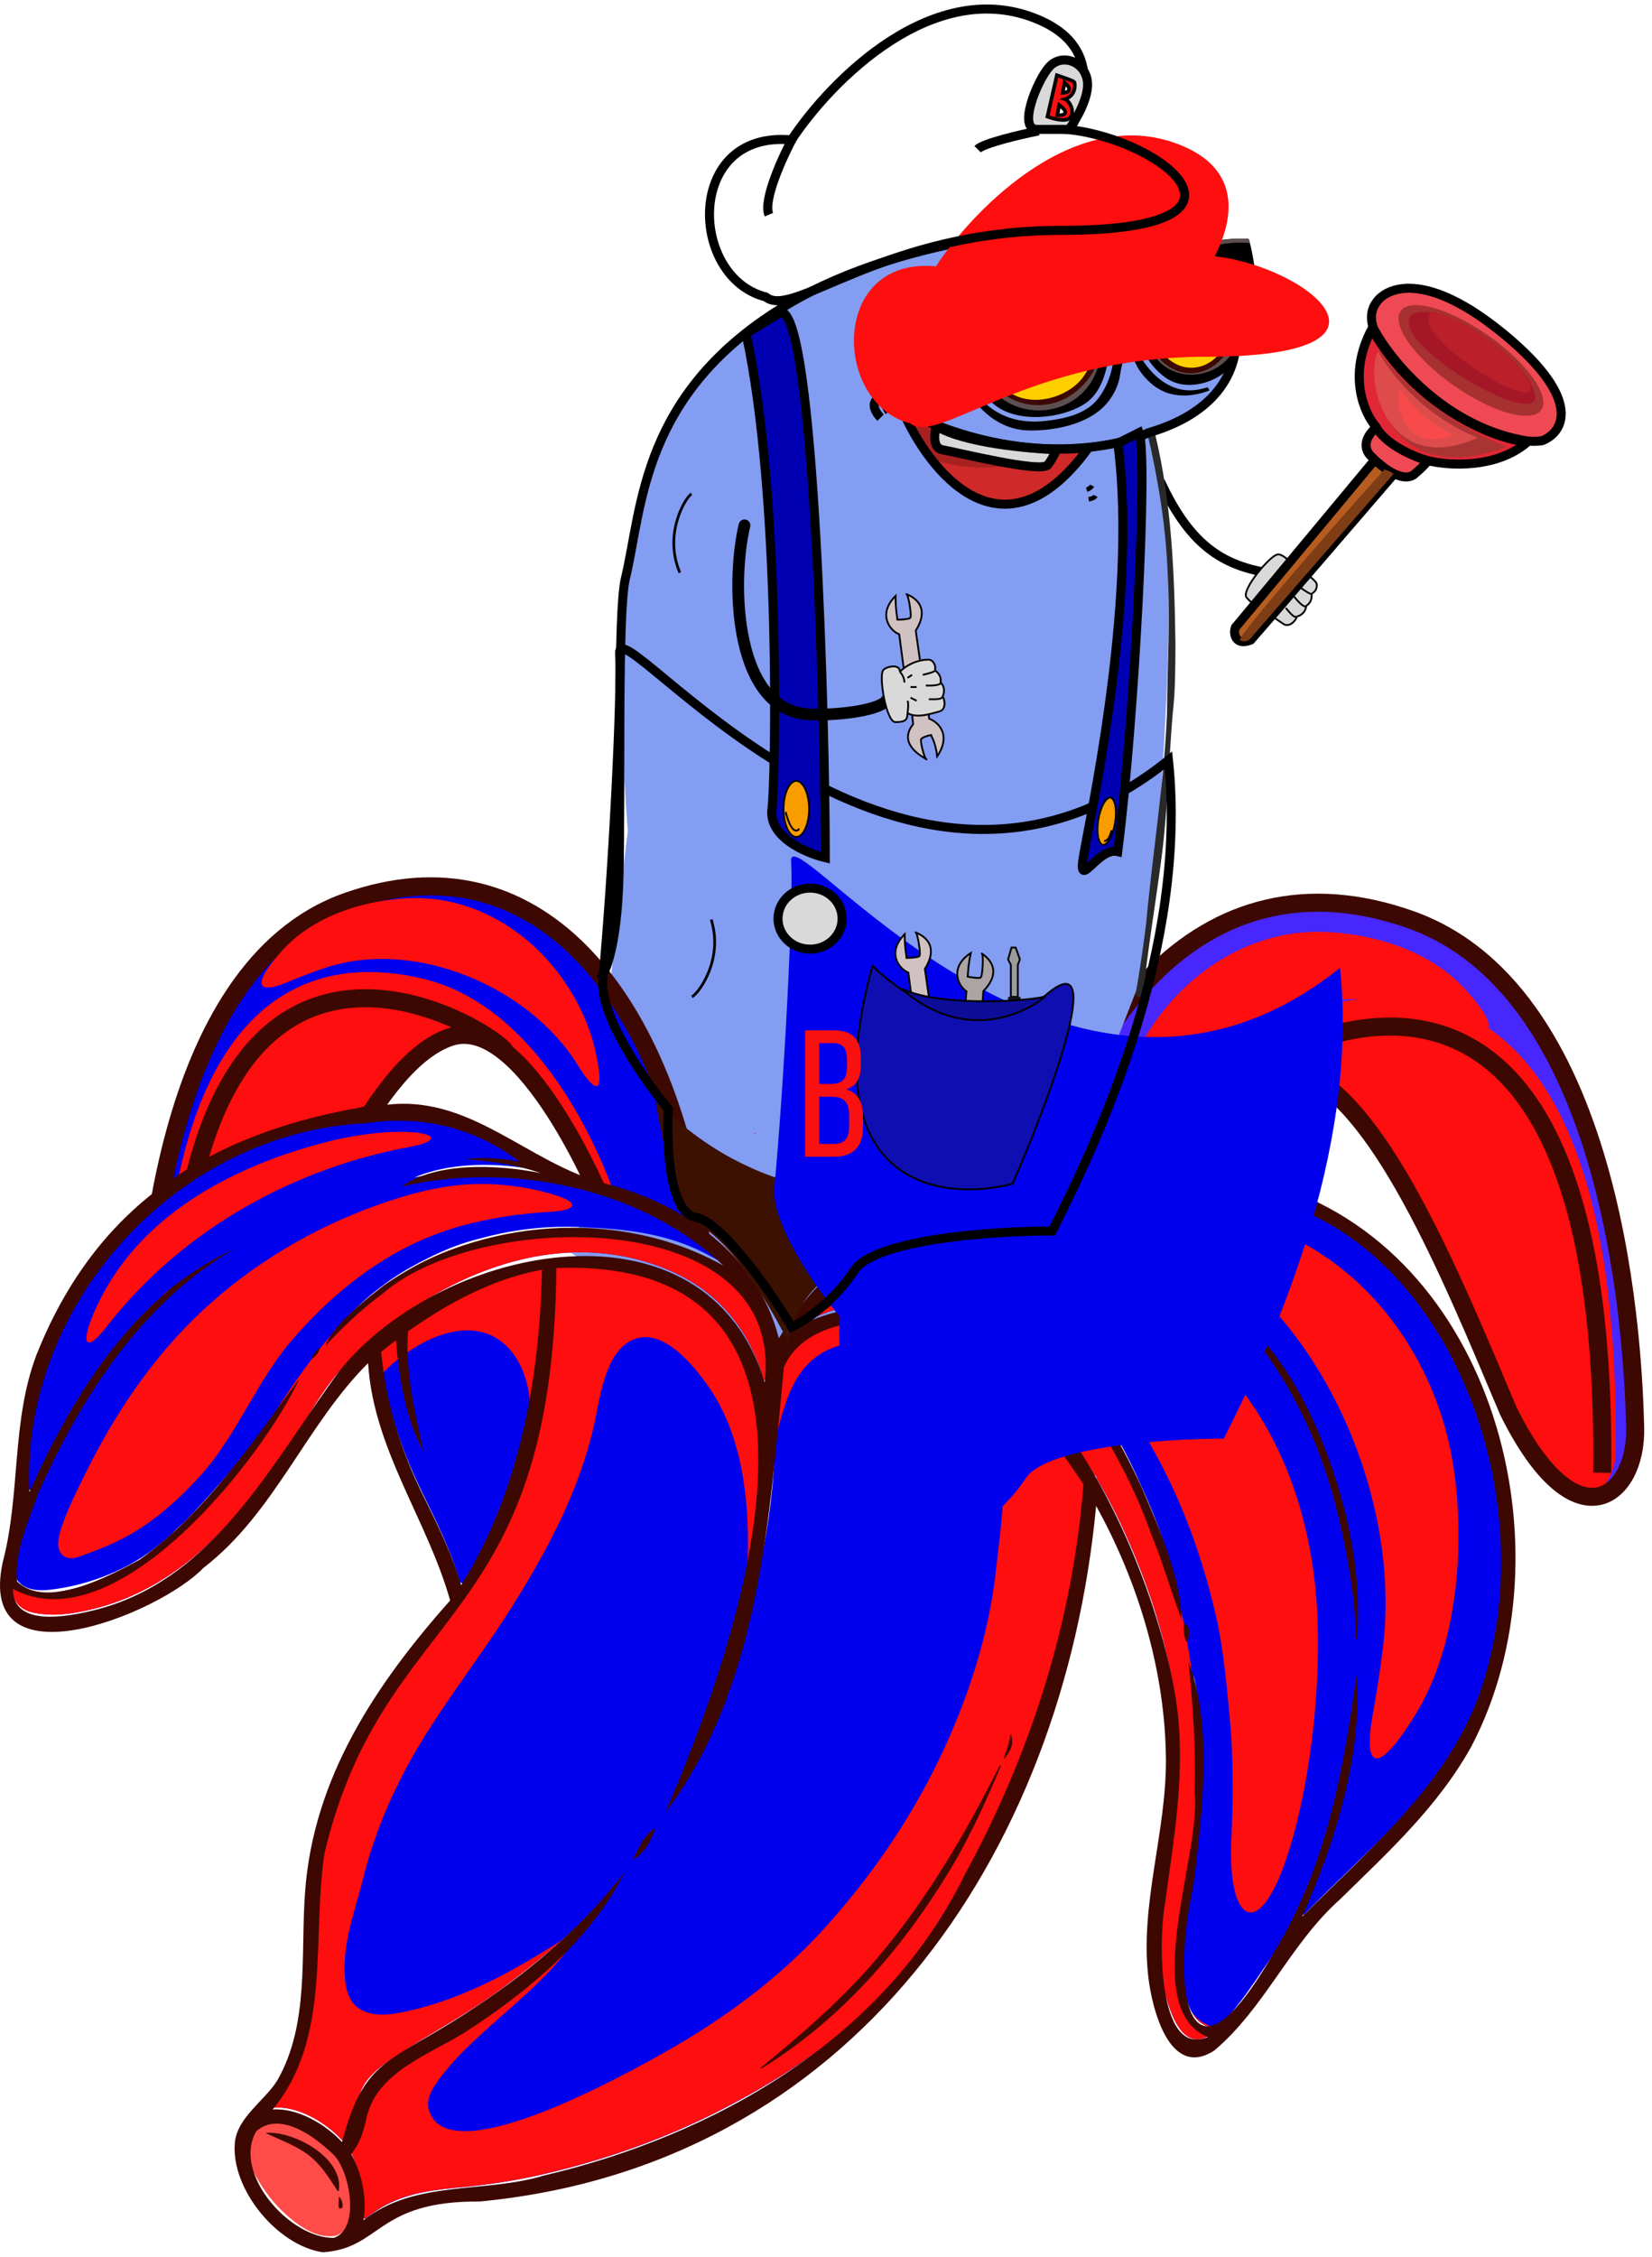<svg width="183" height="250" viewBox="0 0 183 250" fill="none" xmlns="http://www.w3.org/2000/svg">
<path d="M128.543 53.313C131.918 60.57 135.631 62.932 141.706 63.607" stroke="black"/>
<path d="M138.09 66.178C137.431 65.415 140.712 61.468 141.551 61.407C141.917 61.314 143.402 62.261 142.636 62.923C143.472 62.944 144.845 63.416 145.753 64.468C145.973 64.723 145.921 65.437 145.3 65.751C145.358 66.592 144.974 66.923 144.685 67.104C144.666 67.858 143.917 68.281 143.673 68.256C143.517 68.85 142.75 69.512 142.181 69.111C141.557 68.671 139.889 67.746 139.738 66.538C139.099 67.09 138.76 66.955 138.09 66.178Z" fill="#D9D9D9"/>
<path d="M139.738 66.538C139.099 67.09 138.76 66.955 138.09 66.178C137.431 65.415 140.712 61.468 141.551 61.407C141.917 61.314 143.402 62.261 142.636 62.923M139.738 66.538C139.889 67.746 141.557 68.671 142.181 69.111C142.75 69.512 143.517 68.85 143.673 68.256M139.738 66.538C140.03 66.361 140.644 65.935 140.76 65.656M142.636 62.923C143.472 62.944 144.845 63.416 145.753 64.468C145.973 64.723 145.921 65.437 145.3 65.751M142.636 62.923C142.619 63.161 142.481 63.725 142.073 64.078M142.676 64.002L143.263 64.165M142.13 64.919L142.571 65.43M141.236 65.691L141.422 66.423M144.034 65.059C144.459 65.383 145.249 65.909 145.3 65.751M145.3 65.751C145.358 66.592 144.974 66.923 144.685 67.104M143.361 66.087C143.722 66.546 144.493 67.392 144.685 67.104M144.685 67.104C144.666 67.858 143.917 68.281 143.673 68.256M142.432 67.335C142.841 67.809 143.385 68.543 143.673 68.256" stroke="black" stroke-width="0.2"/>
<path d="M136.846 69.496L152.437 50.757C153.013 51.525 154.028 52.284 154.659 52.209C151.144 56.275 140.175 69.06 138.55 70.889C136.942 71.547 136.562 70.294 136.846 69.496Z" fill="#B65C20" stroke="black"/>
<path d="M152.606 47.206C150.718 48.758 151.365 49.988 151.778 50.422C152.798 51.498 155.151 53.511 156.587 52.595C157.809 51.573 158.176 51.045 158.207 50.91C154.499 49.784 152.928 47.971 152.606 47.206Z" fill="#EF4953"/>
<path d="M152.39 33.604C152.089 33.983 151.629 35.084 152.191 36.453C154.093 39.993 160.166 47.43 169.243 48.852C169.858 48.9 170.389 48.88 170.819 48.814C173.103 47.951 175.487 44.409 166.748 37.143C158.009 29.877 153.535 31.756 152.39 33.604Z" fill="#EF4953"/>
<path d="M152.606 47.206C150.718 48.758 151.365 49.988 151.778 50.422C152.798 51.498 155.151 53.511 156.587 52.595C157.809 51.573 158.176 51.045 158.207 50.91C154.499 49.784 152.928 47.971 152.606 47.206Z" stroke="black"/>
<path d="M152.39 33.604C152.089 33.983 151.629 35.084 152.191 36.453C154.093 39.993 160.166 47.43 169.243 48.852C169.858 48.9 170.389 48.88 170.819 48.814C173.103 47.951 175.487 44.409 166.748 37.143C158.009 29.877 153.535 31.756 152.39 33.604Z" stroke="black"/>
<path d="M152.41 47.256C153.482 49.251 156.633 50.581 158.074 50.996C160.333 51.575 165.724 51.975 169.213 48.947C165.479 48.654 156.797 44.998 151.97 36.43C149.237 41.544 151.125 45.778 152.41 47.256Z" fill="#E12735" stroke="black"/>
<ellipse cx="162.942" cy="39.925" rx="9.52" ry="3.36" transform="rotate(35.158 162.942 39.925)" fill="#A73030"/>
<path d="M156.467 34.793C159.665 33.274 168.162 38.903 169.88 43.172C172.133 48.775 153.028 37.809 156.467 34.793Z" fill="#A51727"/>
<path d="M152.781 38.881C154.134 41.206 159.477 46.616 166.897 49.489C153.753 54.443 151.116 42.217 152.781 38.881Z" fill="#AA3434"/>
<path d="M158.586 34.586C159.623 34.31 166.858 37.809 169.274 42.189C171.872 46.9 155.697 37.225 158.586 34.586Z" fill="#BB1F2A"/>
<path d="M152.668 38.872C153.752 41.036 157.478 45.987 163.707 48.482C153.717 52.973 151.03 42.153 152.668 38.872Z" fill="#DD4B4B"/>
<path d="M155.137 42.992C155.73 44.142 157.756 46.784 161.114 48.152C155.77 50.434 154.273 44.708 155.137 42.992Z" fill="#F84A4A"/>
<path d="M153.366 51.998C154.3 52.309 154.362 52.495 154.362 52.495L138.382 70.869C138.175 70.972 137.854 71.165 137.356 70.917C136.859 70.668 149.014 56.77 153.366 51.998Z" fill="#7F3D16"/>
<path d="M114.856 141.795L124.847 138.888C124.847 138.888 134.443 115.444 143.561 118.452C152.678 121.46 160.595 140.897 167.098 156.301C174.505 171.256 181.332 165.891 181.135 158.108C180.938 150.325 179.46 110.093 156.276 101.866C133.096 93.639 117.41 113.314 113.07 141.73L114.851 141.795H114.856Z" fill="#4827FF"/>
<path d="M124.229 138.497C123.74 138.648 123.291 138.179 123.457 137.699C125.147 132.914 132.459 114.734 146.97 111.297C163.701 107.335 179.539 116.965 178.964 161.002C178.964 161.068 178.923 161.29 178.928 161.356C178.979 162.936 176.385 171.213 168.423 157.727C163.519 149.419 158.181 132.834 153.398 126.853C148.614 120.872 146.369 117.581 141.253 117.732C136.137 117.884 129.179 127.67 124.618 138.143C124.542 138.315 124.406 138.451 124.224 138.502L124.229 138.497Z" fill="#FE0E0E"/>
<path d="M114.856 141.795L124.847 138.888C124.847 138.888 134.443 115.444 143.561 118.452C152.678 121.46 160.595 140.897 167.098 156.301C174.505 171.256 181.332 165.891 181.135 158.108C180.938 150.325 179.46 110.093 156.276 101.866C133.091 93.639 117.41 113.314 113.07 141.73L114.851 141.795H114.856Z" stroke="#3D0801" stroke-width="2" stroke-miterlimit="10"/>
<path d="M136.84 120.329C136.84 118.582 178.299 90.959 177.482 163.119" stroke="#3D0801" stroke-width="2" stroke-miterlimit="10"/>
<path d="M148.624 103.35C146.565 103.133 144.517 103.143 142.428 103.527C138.381 104.269 134.33 106.338 130.934 109.66C127.745 112.779 124.91 117.367 123.891 122.328C122.695 128.122 124.345 126.583 126.171 123.635C132.049 114.136 146.111 108.039 157.196 111.789C158.745 112.314 160.229 112.89 161.742 113.521C165.395 115.05 166.253 113.93 162.373 109.634C158.937 105.834 153.675 103.885 148.629 103.355L148.624 103.35Z" fill="#FE0E0E"/>
<path d="M78.478 47.824C84.983 51.108 102.748 39.955 106.496 31.256C111.413 19.842 71.554 41.446 78.478 47.824Z" fill="#A51727"/>
<path d="M82.834 48.356C84.953 48.976 100.015 42.141 105.206 33.249C110.789 23.687 77.023 42.781 82.834 48.356Z" fill="#BB1F2A"/>
<path d="M135.553 32.957C134.128 25.356 121.498 18.906 89.707 32.688C61.676 44.122 69.739 87.875 70.703 106.969C70.006 122.015 66.959 128.045 63.102 138.665L84.956 152.68L115.599 136.052L126.941 106.969C126.941 106.969 130.565 74.528 129.139 55.286C128.857 51.475 125.101 48.16 129.635 47.21C136.543 44.958 137.468 38.796 136.266 33.67L135.553 32.957Z" fill="#839DF2"/>
<path d="M74.667 126.551C72.242 115.544 72.3 102.037 72.135 84.743C71.955 65.968 79.736 42.935 79.736 42.935C79.736 42.935 75.935 51.961 72.135 70.965C70.068 87.838 66.005 119.302 66.275 126.551H74.667Z" fill="#839DF2"/>
<path d="M128.274 49.982C125.556 53.464 106.709 60.524 97.074 44.124C97.074 44.124 108.424 49.298 114.13 49.227C123.827 49.108 127.48 48.162 127.48 48.162V49.825L128.274 49.982Z" fill="#839DF2"/>
<path d="M101.11 46.023C104.754 47.591 110.54 49.933 120.826 49.586C120.826 49.586 118.688 52.912 114.412 55.525C108.322 56.988 103.485 51.962 101.542 49.035C100.554 47.163 99.922 45.548 99.922 45.548L101.11 46.023Z" fill="#CF2929"/>
<path d="M102.998 50.831C108.676 52.578 112.997 51.843 116.234 49.482C108.124 49.392 103.648 46.945 100.398 45.548C100.398 45.548 100.556 47.168 101.544 49.035C101.81 49.539 102.304 50.185 102.998 50.831Z" fill="#A82121"/>
<path d="M127.937 47.987C129.79 55.612 130.099 63.475 130.208 71.276C130.194 73.874 130.208 76.483 129.904 79.072C129.467 84.251 129.358 89.457 128.716 94.622C128.061 99.776 127.168 104.898 126.636 110.067C126.612 110.295 126.407 110.457 126.184 110.433C125.947 110.409 125.78 110.186 125.823 109.953C126.284 107.397 126.645 104.827 126.968 102.257C127.666 94.513 128.959 86.816 129.272 79.043C129.301 73.865 129.652 68.691 129.348 63.513C129.154 58.334 128.313 53.208 127.149 48.191C127.096 47.968 127.234 47.744 127.457 47.697C127.676 47.645 127.895 47.778 127.947 47.996L127.937 47.987Z" fill="#292929"/>
<path d="M109.735 32.931C108.681 32.689 107.617 32.47 106.548 32.28C106.049 32.575 105.645 33.036 105.445 33.625C105.023 34.884 105.707 36.209 106.97 36.585C108.234 36.96 109.602 36.247 110.025 34.988C110.272 34.257 110.135 33.506 109.735 32.931Z" fill="#292929"/>
<path d="M125.135 30.684C124.194 31.22 123.263 31.776 122.346 32.361C122.175 32.916 122.194 33.529 122.446 34.095C122.988 35.306 124.384 35.824 125.572 35.245C126.76 34.67 127.282 33.216 126.741 32.004C126.427 31.301 125.819 30.84 125.135 30.684Z" fill="#292929"/>
<path d="M121.009 32.613C123.432 31.439 125.807 30.185 128.112 28.793C128.677 28.47 129.147 29.334 128.563 29.629C126.131 30.784 123.774 32.076 121.46 33.449C120.9 33.753 120.444 32.912 121.009 32.613Z" fill="#292929"/>
<path d="M75.829 135.944L66.804 133.318C66.804 133.318 58.134 112.138 49.898 114.855C41.661 117.573 34.509 135.132 28.634 149.048C21.942 162.559 15.775 157.712 15.953 150.681C16.131 143.65 17.466 107.3 38.411 99.872C59.356 92.445 73.522 110.214 77.442 135.885L75.833 135.944H75.829Z" fill="#0000EE"/>
<path d="M67.359 132.961C67.801 133.098 68.207 132.673 68.056 132.24C66.529 127.918 59.925 111.494 46.815 108.389C31.701 104.809 17.392 113.509 17.912 153.288C17.912 153.347 17.949 153.548 17.944 153.607C17.898 155.034 20.241 162.512 27.434 150.329C31.865 142.823 36.687 127.84 41.008 122.437C45.33 117.034 47.358 114.061 51.98 114.198C56.565 114.33 62.888 123.176 67.008 132.637C67.076 132.792 67.2 132.915 67.364 132.961H67.359Z" fill="#FE0E0E"/>
<path d="M75.829 135.943L66.804 133.317C66.804 133.317 58.134 112.137 49.898 114.855C41.661 117.572 34.509 135.132 28.634 149.048C21.942 162.558 15.775 157.711 15.953 150.68C16.131 143.649 17.466 107.299 38.411 99.872C59.351 92.439 73.522 110.213 77.442 135.884L75.833 135.943H75.829Z" stroke="#3D0801" stroke-width="2" stroke-miterlimit="10"/>
<path d="M55.973 116.551C55.973 114.974 18.518 90.018 19.257 155.208" stroke="#3D0801" stroke-width="2" stroke-miterlimit="10"/>
<path d="M43.689 99.599C45.549 99.403 47.4 99.412 49.287 99.759C52.942 100.429 56.603 102.299 59.67 105.299C62.551 108.117 65.113 112.262 66.033 116.744C67.114 121.978 65.623 120.588 63.973 117.925C58.663 109.343 45.959 103.835 35.945 107.223C34.546 107.697 33.206 108.217 31.838 108.787C28.538 110.169 27.763 109.156 31.268 105.276C34.373 101.843 39.127 100.083 43.685 99.604L43.689 99.599Z" fill="#FE0E0E"/>
<path d="M5.85 178.823C5.122 178.823 4.425 178.756 3.777 178.628C2.144 178.303 1.306 177.251 1.281 175.513C1.281 175.397 1.355 175.293 1.459 175.256C1.489 175.244 1.52 175.238 1.544 175.238C1.624 175.238 1.703 175.275 1.758 175.342C2.076 175.752 2.517 176.064 3.08 176.266C3.52 176.431 4.021 176.505 4.609 176.505C5.416 176.505 6.254 176.358 7.043 176.205C8.896 175.844 10.768 175.269 12.615 174.479C16.224 172.937 18.989 170.386 20.989 168.336C21.545 167.804 22.077 167.259 22.591 166.727L22.769 166.543C23.533 165.76 24.285 164.873 25.142 163.753C26.53 162.095 27.87 160.339 29.124 158.522C29.974 157.359 30.708 156.313 31.356 155.316C30.011 157.151 28.591 159.036 27.007 161.122C26.334 161.961 25.539 162.946 24.689 163.912L24.445 164.188C23.184 165.626 21.876 167.113 20.493 168.501C19.973 168.966 19.429 169.462 18.921 169.988C17.784 171.01 16.732 171.824 15.692 172.497C12.799 174.369 9.117 175.666 5.581 176.07C5.233 176.113 4.921 176.131 4.627 176.131C3.245 176.131 2.284 175.685 1.777 174.804C1.624 174.54 1.52 174.259 1.453 173.941C1.446 173.904 1.446 173.874 1.453 173.837C1.618 172.986 1.875 172.13 2.101 171.371C2.211 170.998 2.315 170.649 2.401 170.337C2.584 169.639 2.731 168.869 2.853 167.969C2.853 167.951 2.859 167.932 2.865 167.914C3.214 166.929 3.612 165.938 4.07 164.885C5.752 161.031 7.691 157.353 9.814 153.951C12.872 149.063 16.487 144.822 20.316 141.567C16.505 144.461 12.994 148.384 9.685 153.425C7.661 156.515 5.771 160.07 3.734 164.622L3.624 164.867C3.581 164.965 3.483 165.026 3.379 165.026C3.361 165.026 3.336 165.026 3.318 165.02C3.19 164.989 3.104 164.873 3.11 164.745C3.135 164.212 3.153 163.674 3.171 163.135C3.214 161.942 3.251 160.706 3.361 159.507C3.74 155.2 4.847 151.002 6.652 147.019C10.425 138.692 17.221 131.765 25.784 127.513C30.127 125.359 35.112 124.05 40.592 123.634C42.011 123.524 43.528 123.426 45.039 123.426C46.446 123.426 47.706 123.511 48.886 123.689C51.559 124.093 53.92 125.494 56.11 126.895C56.63 127.225 57.18 127.562 57.798 127.923C57.908 127.99 57.963 128.125 57.914 128.247C57.877 128.351 57.773 128.425 57.663 128.425C57.645 128.425 57.627 128.425 57.614 128.425C57.321 128.37 57.027 128.321 56.74 128.278C57.511 128.437 58.3 128.633 59.107 128.859C59.407 128.945 59.706 129.03 60 129.122C60.012 129.122 60.079 129.159 60.092 129.165C60.214 129.226 60.294 129.379 60.245 129.508C60.208 129.618 60.116 129.697 60.006 129.697C59.994 129.697 59.975 129.697 59.957 129.697C58.991 129.502 58.251 129.373 57.559 129.281C56.238 129.11 54.917 129.018 53.645 129.018C50.684 129.018 48.036 129.502 45.895 130.419C46.201 130.358 46.507 130.303 46.813 130.242C48.219 129.973 49.675 129.691 51.137 129.557C51.914 129.483 52.733 129.446 53.565 129.446C54.838 129.446 56.165 129.526 57.621 129.697C59.498 129.911 61.376 130.407 63.193 130.884C63.945 131.08 64.697 131.282 65.45 131.459C66.575 131.857 67.701 132.218 68.918 132.567C70.551 133.038 72.245 133.729 74.092 134.672C76.539 135.92 78.674 137.547 80.441 139.499C80.533 139.597 80.533 139.75 80.448 139.854C80.392 139.915 80.319 139.952 80.24 139.952C80.191 139.952 80.142 139.94 80.099 139.915C79.371 139.475 78.661 139.102 78.068 138.796C74.802 137.113 71.034 136.244 65.866 135.981C65.786 135.981 65.425 135.969 65.425 135.969C64.526 135.908 63.78 135.877 63.083 135.871H62.746C59.48 135.871 56.226 136.318 53.082 137.199L52.795 137.272C52.611 137.321 52.428 137.364 52.244 137.419C50.636 137.884 49.008 138.539 47.265 139.426C46.672 139.72 46.079 140.032 45.504 140.362C45.326 140.466 45.143 140.564 44.965 140.668C44.965 140.668 44.654 140.852 44.568 140.907C44.097 141.188 43.65 141.488 43.222 141.788C43.137 141.849 42.819 142.075 42.819 142.075L42.739 142.136C41.302 143.177 39.98 144.321 38.782 145.557C39.993 144.431 41.204 143.427 42.439 142.516C42.831 142.265 43.198 142.014 43.571 141.769C44.348 141.249 45.155 140.711 45.981 140.252C46.715 139.842 47.522 139.45 48.446 139.047L48.654 138.955C48.807 138.887 48.96 138.82 49.112 138.759C49.229 138.71 49.345 138.667 49.461 138.624L49.632 138.557C52.77 137.364 56.403 136.581 60.122 136.293C61.119 136.226 62.171 136.195 63.242 136.195C63.645 136.195 64.043 136.195 64.441 136.208C68.661 136.379 72.906 137.327 76.729 138.936C78.655 139.75 80.362 140.821 81.805 142.112C82.392 142.638 82.961 143.274 83.555 144.058C84.576 146.089 85.267 148.261 85.634 150.556C85.64 150.592 85.634 150.629 85.634 150.666L85.561 150.947C85.353 151.516 85.206 152.079 85.108 152.654C85.09 152.777 84.986 152.868 84.858 152.881H84.839C84.723 152.881 84.619 152.807 84.582 152.691C82.821 146.823 79.163 142.73 73.713 140.521C70.734 139.316 67.572 138.704 64.324 138.704C55.388 138.704 45.822 143.317 38.066 151.363C36.188 153.315 34.782 155.707 33.417 158.02C33.142 158.485 32.873 158.944 32.598 159.403C30.549 162.811 27.925 165.858 25.393 168.642C20.805 173.69 15.906 176.81 10.419 178.181C8.633 178.628 7.184 178.836 5.85 178.836V178.823Z" fill="#0000EE"/>
<path d="M51.151 175.349C51.047 175.331 50.961 175.258 50.937 175.16C49.983 171.88 48.453 168.753 46.973 165.731L46.82 165.419C44.074 159.814 42.582 154.748 42.123 149.486C42.123 149.437 42.111 149.394 42.092 149.339C42.056 149.235 42.092 149.113 42.178 149.046L42.257 148.978C42.441 148.825 42.624 148.678 42.808 148.532C43.144 148.262 43.481 147.999 43.823 147.742C43.872 147.706 43.927 147.687 43.988 147.687C44.025 147.687 44.062 147.693 44.099 147.712C44.19 147.755 44.251 147.84 44.251 147.944C44.447 151.395 45.102 154.687 46.197 157.771C45.395 154.204 44.82 150.52 45.053 146.947C45.059 146.867 45.102 146.794 45.163 146.745C49.487 143.643 53.861 141.471 58.154 140.296C58.772 140.125 59.426 139.99 60.112 139.88C60.124 139.88 60.136 139.88 60.154 139.88C60.216 139.88 60.283 139.904 60.332 139.941C60.393 139.996 60.423 140.07 60.423 140.149C60.411 146.659 59.549 153.133 57.8 159.93C56.191 166.196 54.099 171.201 51.42 175.233C51.371 175.307 51.285 175.349 51.2 175.349C51.188 175.349 51.175 175.349 51.157 175.349H51.151Z" fill="#0000EE"/>
<path d="M36.54 247.688C35.072 247.688 33.488 246.899 31.683 245.284C30.356 244.091 29.206 242.616 28.27 240.903C27.231 238.994 27.224 237.262 28.27 235.445C28.283 235.421 28.301 235.396 28.326 235.378C29.011 234.772 29.83 234.46 30.754 234.46C33.396 234.46 36.191 236.938 37.274 238.003C38.534 239.245 39.58 242.867 39.005 245.333C38.73 246.532 38.1 247.327 37.182 247.627C36.944 247.67 36.742 247.682 36.54 247.682V247.688Z" fill="#FF4C48"/>
<path d="M40.37 245.712C40.321 245.712 40.272 245.7 40.23 245.675C40.132 245.62 40.089 245.504 40.107 245.394C40.572 242.959 39.795 239.955 38.792 238.241C38.737 238.144 38.743 238.027 38.817 237.935C39.734 236.791 40.12 235.525 40.401 234.326C41.025 231.646 41.912 230.355 44.193 228.782C45.796 227.681 47.429 226.677 49.099 225.668C49.912 225.252 50.689 224.848 51.453 224.413C53.05 223.502 54.548 222.364 56.004 221.262L56.506 220.883C56.652 220.773 56.793 220.663 56.928 220.546L57.215 220.32C57.215 220.32 57.289 220.271 57.289 220.265C60.946 217.408 63.858 214.501 66.2 211.369L66.261 211.295C66.353 211.179 66.445 211.057 66.537 210.94L66.622 210.818C66.928 210.402 67.234 209.967 67.528 209.515C64.066 213.626 60.053 216.863 56.548 219.512C56.542 219.519 56.506 219.537 56.499 219.543C56.053 219.892 55.588 220.241 55.007 220.657C54.915 220.724 54.824 220.791 54.732 220.852L54.573 220.963C52.983 222.082 51.349 223.098 50.108 223.857L48.958 224.548C47.6 225.362 46.193 226.206 44.835 227.087C44.664 227.197 44.493 227.307 44.328 227.424L43.581 227.913C43.392 228.042 43.202 228.164 43.013 228.293C41.997 228.996 40.743 229.975 40.077 231.358C39.703 232.135 39.52 232.979 39.349 233.793C39.123 234.852 38.89 235.947 38.23 236.926C38.187 236.993 38.107 237.036 38.028 237.042C38.022 237.042 38.015 237.042 38.009 237.042C37.936 237.042 37.862 237.012 37.813 236.957C36.18 235.194 33.361 233.42 30.731 233.42C30.602 233.42 30.474 233.42 30.345 233.432H30.327C30.229 233.432 30.137 233.377 30.088 233.291C30.039 233.194 30.052 233.077 30.119 232.998C33.948 228.342 34.615 223.006 35.079 216.52C35.183 215.095 35.214 213.651 35.245 212.256C35.294 209.827 35.349 207.318 35.789 204.809C37.043 197.724 40.511 190.535 46.095 183.437C46.903 182.409 47.759 181.406 48.585 180.445C50.242 178.506 51.961 176.499 53.319 174.223C55.001 171.414 56.395 168.153 57.833 163.662C60.255 156.093 61.484 148.121 61.484 139.977C61.484 139.836 61.595 139.72 61.735 139.708C62.292 139.665 62.867 139.646 63.448 139.646C67.173 139.646 71.136 140.503 74.604 142.051C83.382 145.973 84.66 155.5 84.648 160.829C84.275 164.225 83.816 168.171 83.186 172.02C82.642 175.342 81.81 178.812 80.495 183.278C79.278 187.396 77.65 191.434 76.072 195.338C75.644 196.403 75.204 197.492 74.77 198.587C79.271 191.612 82.476 182.783 84.556 171.653C85.486 166.672 85.92 162.132 85.883 157.77C85.883 157.452 85.877 157.133 85.871 156.815C85.938 155.114 86.036 153.829 86.207 152.648C86.238 152.447 86.269 152.245 86.305 152.049C86.391 151.7 86.501 151.376 86.623 151.07C86.678 150.972 86.703 150.923 86.715 150.88C88.832 146.077 94.942 145.563 97.468 145.563H97.737C104.007 145.649 108.484 149.387 112.398 153.426C115.353 156.473 118.038 159.96 120.387 163.79C120.417 163.839 120.429 163.894 120.423 163.956C119.255 178.903 114.778 193.57 107.108 207.544C103.511 214.097 100.104 218.735 96.061 222.596C91.706 226.745 86.293 230.434 79.522 233.873C73.669 236.846 67.234 239.165 60.408 240.762C57.448 241.454 54.334 241.955 51.16 242.255C48.426 242.512 45.606 242.775 42.86 244.164C42.028 244.586 41.257 245.137 40.548 245.675C40.499 245.712 40.444 245.731 40.389 245.731L40.37 245.712Z" fill="#0000EE"/>
<path d="M132.63 225.882C131.468 225.882 130.453 224.799 129.682 222.749C128.08 218.466 128.385 214.079 128.893 210.353C129.015 209.472 129.138 208.585 129.26 207.704C130.147 201.42 131.071 194.916 130.202 188.436C129.358 182.104 127.284 175.41 124.037 168.539C123.297 166.972 122.477 165.43 121.523 163.809C121.504 163.772 121.492 163.736 121.486 163.699C121.474 163.57 121.413 163.466 121.315 163.405C121.278 163.381 121.254 163.356 121.229 163.32C119.394 160.273 117.229 157.293 114.788 154.472C111.736 150.942 107.589 146.695 102.561 145.196C100.91 144.701 99.069 144.444 97.252 144.444C94.635 144.444 92.2 144.97 90.212 145.955C90.175 145.973 90.133 145.986 90.096 145.986C90.01 145.986 89.931 145.943 89.876 145.869C89.802 145.759 89.815 145.612 89.906 145.521C90.732 144.713 91.54 144.058 92.377 143.508C94.39 142.18 96.763 141.439 99.436 141.305C99.705 141.293 99.974 141.287 100.243 141.287C104.941 141.287 109.712 143.355 114.042 147.258C114.091 147.301 114.293 147.497 114.293 147.497C117.73 150.905 120.874 155.176 123.651 160.193C125.266 163.118 126.599 166.214 127.792 169.126C128.569 171.017 129.23 172.975 129.866 174.865C130.092 175.538 130.324 176.218 130.557 176.903C129.798 173.024 128.404 168.887 126.404 164.562C124.917 161.129 123.119 157.892 121.07 154.943C118.403 150.923 115.486 147.589 112.391 145.037C108.831 142.094 104.396 140.405 100.219 140.405C99.46 140.405 98.708 140.461 97.98 140.565C96.573 140.773 95.203 141.176 93.925 141.77C93.888 141.788 93.852 141.794 93.815 141.794C93.723 141.794 93.631 141.745 93.582 141.66C93.515 141.544 93.546 141.391 93.656 141.305C95.582 139.904 97.803 138.717 100.09 137.878C102.494 136.991 105.081 136.6 108.495 136.6C109.626 136.6 110.764 136.643 111.632 136.679C111.95 136.691 112.256 136.698 112.562 136.698C112.947 136.698 113.333 136.685 113.712 136.673C114.642 136.74 115.541 136.808 116.44 136.887C121.89 137.352 126.428 138.509 130.251 140.405C127.052 138.319 123.125 137.132 117.834 136.618C117.706 136.606 117.602 136.502 117.596 136.373C117.584 136.245 117.669 136.122 117.798 136.092C119.088 135.768 120.342 135.315 121.645 134.715C122.018 134.544 122.385 134.373 122.752 134.201C125.67 132.843 128.422 131.564 131.725 131.16C132.471 131.068 133.248 131.02 134.031 131.02C136.423 131.02 139.01 131.46 141.738 132.323C147.744 134.226 153.573 138.57 158.161 144.56C162.791 150.605 164.632 157.843 165.721 163.473C167.14 170.821 166.877 178.243 164.962 184.937C163.091 191.49 159.139 197.584 152.546 204.112C151.5 205.152 150.436 206.174 149.377 207.202C147.842 208.689 146.258 210.225 144.735 211.773C144.698 211.809 144.662 211.846 144.631 211.889L144.533 211.993C144.478 212.048 144.411 212.079 144.337 212.079C144.282 212.079 144.227 212.06 144.184 212.03C144.074 211.956 144.038 211.815 144.099 211.693C144.931 209.962 145.659 208.224 146.258 206.529C148.851 199.211 150.142 193.184 150.24 187.843C149.347 193.876 148.203 200.153 146.05 206.229C145.169 208.713 144.013 211.289 142.613 213.877C142.313 214.428 141.976 215.009 141.53 215.756C141.022 216.484 140.539 217.212 140.05 217.928C139.444 218.834 138.808 219.776 138.172 220.663C137.206 222.003 136.276 223.147 135.334 224.163C135.309 224.187 135.279 224.212 135.242 224.224C134.9 224.377 134.557 224.45 134.233 224.45C132.961 224.45 131.921 223.263 131.376 221.189C130.41 217.518 131.162 213.284 131.829 209.545C131.909 209.099 131.988 208.664 132.055 208.236C132.679 204.583 132.997 200.594 133.046 195.687C133.083 192.499 133.034 188.901 132.214 185.53C132.569 189.348 132.844 193.68 132.71 198.177C132.606 201.616 132.098 205.03 131.615 208.328C131.376 209.925 131.132 211.583 130.936 213.223V213.308C130.532 216.57 129.878 222.034 132.716 224.352C133.095 224.665 133.499 224.842 133.921 224.885C134.031 224.897 134.123 224.977 134.153 225.087C134.178 225.197 134.141 225.307 134.049 225.374C133.566 225.711 133.089 225.882 132.63 225.882Z" fill="#0000EE"/>
<path d="M120.412 163.945C120.412 163.89 120.406 163.835 120.375 163.78C118.027 159.95 115.335 156.456 112.387 153.415C108.479 149.383 103.995 145.638 97.726 145.559H97.457C94.924 145.559 88.814 146.073 86.704 150.876C86.692 150.925 86.667 150.974 86.612 151.065C86.49 151.371 86.386 151.696 86.294 152.044C86.257 152.246 86.221 152.442 86.196 152.644C86.031 153.831 85.927 155.11 85.86 156.811C85.866 157.129 85.872 157.447 85.872 157.765C85.872 158.389 85.872 159.013 85.854 159.65C87.138 154.137 88.294 152.044 90.111 150.521C94.606 146.764 103.176 149.101 107.598 153.152C112.754 157.875 111.035 167.273 110.35 173.71C109.58 181.004 107.249 188.119 104.099 194.709C100.784 201.642 96.368 208.023 91.206 213.701C86.184 219.22 80.086 223.662 73.608 227.321C65.32 231.996 49.16 240.17 47.466 233.556C47.099 232.118 48.531 230.399 49.35 229.383C50.665 227.743 52.219 226.293 53.772 224.88C57.504 221.478 61.981 218.046 64.452 213.536C62.446 215.861 60.085 218.082 57.277 220.273L57.204 220.328L56.916 220.554C56.776 220.664 56.635 220.781 56.494 220.891L55.993 221.27C54.537 222.371 53.038 223.516 51.442 224.421C50.677 224.856 49.901 225.259 49.087 225.675C47.417 226.685 45.778 227.688 44.182 228.79C41.906 230.362 41.019 231.653 40.389 234.333C40.108 235.532 39.723 236.799 38.805 237.943C38.738 238.029 38.726 238.151 38.781 238.249C39.784 239.962 40.561 242.967 40.096 245.402C40.078 245.512 40.126 245.622 40.218 245.683C40.261 245.708 40.31 245.72 40.359 245.72C40.414 245.72 40.475 245.702 40.518 245.665C41.227 245.126 41.998 244.576 42.83 244.154C45.576 242.759 48.402 242.502 51.13 242.245C54.311 241.945 57.424 241.449 60.378 240.752C67.204 239.155 73.633 236.836 79.492 233.862C86.263 230.423 91.677 226.734 96.031 222.586C100.081 218.731 103.488 214.087 107.078 207.534C114.748 193.559 119.225 178.893 120.394 163.945H120.412Z" fill="#FE0E0E"/>
<path d="M30.327 233.432H30.345C30.474 233.42 30.602 233.42 30.731 233.42C33.355 233.42 36.18 235.2 37.813 236.956C37.862 237.011 37.936 237.042 38.009 237.042C38.015 237.042 38.022 237.042 38.028 237.042C38.107 237.042 38.187 236.993 38.23 236.926C38.89 235.947 39.123 234.851 39.349 233.793C39.52 232.979 39.703 232.135 40.077 231.358C40.743 229.975 41.991 228.996 43.013 228.292C43.202 228.164 43.392 228.035 43.581 227.913L44.328 227.423C44.499 227.307 44.664 227.197 44.835 227.087C46.187 226.206 47.594 225.362 48.958 224.548L50.108 223.856C51.349 223.098 52.983 222.088 54.573 220.962L54.732 220.852C54.824 220.785 54.922 220.724 55.007 220.656C55.582 220.24 56.053 219.892 56.499 219.543C56.506 219.543 56.542 219.518 56.548 219.512C58.371 218.135 60.335 216.594 62.286 214.856C59.405 216.685 56.475 218.441 53.374 219.885C50.401 221.274 47.16 222.418 43.918 222.988C42.535 223.232 41.037 223.238 39.814 222.486C38.285 221.544 38.144 219.304 38.168 217.713C38.217 214.44 39.434 211.27 40.205 208.125C41.117 204.411 42.487 200.832 44.181 197.406C47.6 190.498 52.567 184.538 56.659 178.04C60.708 171.604 64.378 164.732 65.931 157.243C66.537 154.319 67.234 148.983 70.745 148.182C73.785 147.49 76.819 151.241 78.335 153.364C81.908 158.351 82.843 164.83 82.856 170.82C82.856 172.075 82.801 173.323 82.715 174.571C82.892 173.702 83.045 172.858 83.186 172.026C83.816 168.177 84.281 164.225 84.648 160.835C84.666 155.506 83.382 145.973 74.604 142.057C71.13 140.509 67.173 139.652 63.448 139.652C62.867 139.652 62.292 139.677 61.735 139.714C61.595 139.726 61.484 139.842 61.484 139.983C61.484 148.133 60.261 156.099 57.833 163.668C56.395 168.165 55.001 171.42 53.319 174.228C51.955 176.505 50.242 178.511 48.585 180.451C47.759 181.418 46.903 182.415 46.095 183.443C40.511 190.541 37.043 197.73 35.789 204.815C35.343 207.324 35.294 209.833 35.245 212.262C35.214 213.657 35.183 215.095 35.079 216.526C34.608 223.012 33.948 228.347 30.119 233.004C30.052 233.083 30.039 233.199 30.088 233.297C30.137 233.383 30.229 233.438 30.327 233.438V233.432Z" fill="#FE0E0E"/>
<path d="M44.452 150.277C44.36 149.506 44.286 148.729 44.244 147.945C44.244 147.848 44.176 147.756 44.091 147.713C44.054 147.695 44.017 147.688 43.981 147.688C43.926 147.688 43.864 147.707 43.816 147.744C43.473 148.001 43.136 148.264 42.8 148.533C42.617 148.68 42.433 148.833 42.25 148.979L42.17 149.047C42.084 149.12 42.048 149.236 42.084 149.34C42.103 149.396 42.115 149.445 42.115 149.487C42.188 150.344 42.305 151.194 42.433 152.039C43.057 151.402 43.73 150.809 44.452 150.271V150.277Z" fill="#FE0E0E"/>
<path d="M60.15 139.885C60.15 139.885 60.12 139.885 60.107 139.885C59.428 139.989 58.768 140.13 58.15 140.301C53.856 141.476 49.483 143.648 45.159 146.75C45.091 146.793 45.055 146.872 45.048 146.952C44.987 147.912 44.987 148.879 45.03 149.852C45.507 149.522 46.003 149.203 46.523 148.91C49.673 147.141 53.563 146.407 56.291 149.265C57.942 150.996 58.615 153.419 58.743 155.83C59.85 150.507 60.407 145.349 60.419 140.16C60.419 140.081 60.383 140.007 60.328 139.952C60.279 139.909 60.218 139.891 60.15 139.891V139.885Z" fill="#FE0E0E"/>
<path d="M128.892 210.347C128.384 214.073 128.078 218.467 129.681 222.743C130.445 224.793 131.467 225.876 132.629 225.876C133.087 225.876 133.565 225.705 134.048 225.368C134.14 225.307 134.182 225.191 134.152 225.081C134.127 224.971 134.036 224.891 133.919 224.879C133.497 224.83 133.087 224.652 132.714 224.346C129.882 222.028 130.537 216.564 130.928 213.302V213.217C131.136 211.577 131.381 209.919 131.613 208.322C132.103 205.024 132.61 201.616 132.708 198.171C132.971 189.446 131.479 179.62 129.87 174.853C129.234 172.963 128.573 171.005 127.797 169.114C126.598 166.202 125.271 163.106 123.656 160.181C120.879 155.164 117.735 150.893 114.297 147.485C114.297 147.485 114.096 147.289 114.047 147.246C109.71 143.336 104.939 141.274 100.248 141.274C99.979 141.274 99.71 141.274 99.44 141.293C96.767 141.427 94.394 142.168 92.382 143.495C91.544 144.046 90.737 144.707 89.911 145.508C89.813 145.6 89.801 145.747 89.88 145.857C89.935 145.931 90.015 145.973 90.1 145.973C90.137 145.973 90.18 145.967 90.217 145.943C92.205 144.958 94.639 144.432 97.257 144.432C99.073 144.432 100.915 144.695 102.566 145.184C107.594 146.683 111.747 150.93 114.793 154.46C117.233 157.281 119.399 160.26 121.234 163.307C121.252 163.344 121.283 163.375 121.319 163.393C121.417 163.46 121.478 163.558 121.491 163.687C121.491 163.724 121.509 163.76 121.527 163.797C122.481 165.418 123.301 166.96 124.041 168.527C127.283 175.398 129.356 182.092 130.207 188.424C131.075 194.904 130.158 201.408 129.265 207.692C129.142 208.573 129.014 209.454 128.898 210.341L128.892 210.347Z" fill="#FE0E0E"/>
<path d="M131.212 213.908C131.347 212.806 131.5 211.705 131.653 210.604C131.335 212.439 131.035 214.354 130.949 216.257C131.023 215.407 131.127 214.599 131.212 213.908Z" fill="#FE0E0E"/>
<path d="M134.253 224.457H134.259C133.904 224.341 133.562 224.188 133.231 223.98C132.748 223.68 132.363 223.295 132.051 222.86C132.62 223.882 133.384 224.457 134.253 224.457Z" fill="#FE0E0E"/>
<path d="M83.549 144.051C82.962 143.268 82.387 142.631 81.8 142.105C80.356 140.814 78.65 139.743 76.723 138.93C72.9 137.314 68.655 136.372 64.435 136.201C64.037 136.195 63.633 136.188 63.236 136.188C62.166 136.188 61.114 136.219 60.117 136.286C56.392 136.574 52.764 137.351 49.627 138.55L49.455 138.618C49.339 138.66 49.223 138.709 49.107 138.752C48.954 138.813 48.801 138.881 48.648 138.948L48.44 139.04C47.516 139.444 46.709 139.835 45.975 140.245C45.149 140.704 44.342 141.242 43.565 141.763C43.192 142.013 42.819 142.258 42.434 142.509C35.834 146.939 29.772 157.652 29.124 158.534C27.87 160.351 26.531 162.107 25.142 163.765C24.286 164.885 23.534 165.766 22.769 166.555L22.592 166.739C22.078 167.265 21.546 167.809 20.989 168.348C18.989 170.397 16.224 172.949 12.616 174.491C10.774 175.28 8.897 175.861 7.043 176.216C6.254 176.369 5.41 176.516 4.609 176.516C4.022 176.516 3.52 176.443 3.08 176.277C2.523 176.076 2.077 175.763 1.759 175.354C1.704 175.286 1.624 175.25 1.545 175.25C1.514 175.25 1.483 175.25 1.459 175.268C1.349 175.305 1.275 175.409 1.282 175.525C1.306 177.269 2.144 178.315 3.777 178.639C4.426 178.768 5.123 178.835 5.851 178.835C7.184 178.835 8.634 178.627 10.42 178.18C15.906 176.804 20.806 173.689 25.393 168.641C27.925 165.858 30.549 162.81 32.598 159.402C32.873 158.944 33.149 158.478 33.418 158.02C34.782 155.707 36.189 153.314 38.066 151.363C45.816 143.317 55.388 138.703 64.325 138.703C67.573 138.703 70.735 139.315 73.713 140.52C79.163 142.729 82.821 146.823 84.583 152.69C84.619 152.807 84.723 152.88 84.84 152.88H84.858C84.986 152.874 85.084 152.776 85.109 152.654C85.207 152.078 85.353 151.509 85.561 150.947L85.635 150.665C85.647 150.628 85.647 150.592 85.635 150.555C85.268 148.26 84.576 146.088 83.555 144.057L83.549 144.051Z" fill="#FE0E0E"/>
<path d="M145.599 174.847C144.804 168.294 142.791 161.839 139.189 156.277C135.531 150.629 130.106 145.924 124.081 142.963C123.475 142.669 120.258 141.176 117.426 140.442C111.346 138.876 112.563 141.403 115.511 144.48C123.671 153.016 130.888 162.714 134.632 178.683C135.537 182.562 135.873 186.545 136.247 190.504C136.387 191.985 136.748 196.843 136.406 203.451C135.904 213.088 139.519 215.48 142.822 204.871C145.452 196.415 146.7 183.921 145.599 174.847Z" fill="#FE0E0E"/>
<path d="M161.488 167.236C161.323 164.042 160.889 160.921 159.996 157.838C158.271 151.866 154.968 146.237 150.295 141.941C145.909 137.909 139.842 134.795 133.713 134.544C126.551 134.25 128.728 136.361 132.624 138.362C145.182 144.817 155.378 164.635 153.188 182.52C152.882 185.016 152.503 187.433 152.063 189.899C150.992 195.871 152.509 196.88 156.834 189.832C160.662 183.597 161.898 175.055 161.488 167.23V167.236Z" fill="#FE0E0E"/>
<path d="M60.918 132.189C58.288 131.454 55.578 131.081 52.82 131.136C48.978 131.21 45.174 132.25 41.584 133.547C34.507 136.111 27.913 140.033 22.408 145.178C16.824 150.398 12.573 156.791 9.246 163.632C8.512 165.143 7.747 166.63 7.16 168.203C6.817 169.127 6.065 170.962 6.689 171.941C7.245 172.816 8.273 172.657 9.246 172.241C9.246 172.241 9.246 172.241 9.252 172.241C11.729 171.348 13.949 170.393 16.127 168.882C18.439 167.279 20.512 165.345 22.372 163.24C26.366 158.719 28.451 152.937 32.366 148.397C36.262 143.869 41.131 139.812 46.611 137.383C51.101 135.389 56.006 134.52 60.9 134.22C64.221 134.018 64.203 133.106 60.93 132.195L60.918 132.189Z" fill="#FE0E0E"/>
<path d="M45.138 125.373C41.762 125.238 38.049 126.003 36.343 126.438C25.406 129.216 14.874 134.93 10.39 145.418C8.879 148.948 9.564 149.829 11.717 147.057C20.538 135.677 33.254 129.258 45.395 127.025C48.612 126.432 48.557 125.514 45.138 125.373Z" fill="#FE0E0E"/>
<path d="M83.787 125.581C83.757 125.501 83.665 125.453 83.567 125.495C83.543 125.508 83.525 125.514 83.5 125.526C83.598 125.544 83.69 125.563 83.787 125.581Z" fill="#CC0DBA"/>
<path d="M131.252 179.841C131.252 179.841 131.21 179.841 131.197 179.865C131.069 180.202 131.136 180.514 131.161 180.863C131.185 181.211 131.265 181.517 131.411 181.829C131.424 181.866 131.479 181.86 131.491 181.829C131.821 181.297 131.907 180.177 131.246 179.841H131.252Z" fill="#3D0801"/>
<path d="M35.308 149.301C34.978 149.619 34.654 150.041 34.458 150.457C34.44 150.494 34.476 150.537 34.519 150.512C34.904 150.274 35.375 149.821 35.394 149.338C35.394 149.295 35.345 149.277 35.314 149.301H35.308Z" fill="#3D0801"/>
<path d="M134.464 143.501C134.501 143.526 134.556 143.495 134.549 143.452C134.458 142.626 133.595 141.837 132.733 142.027C132.69 142.039 132.678 142.088 132.708 142.118C133.234 142.632 133.858 143.073 134.458 143.501H134.464Z" fill="#3D0801"/>
<path d="M72.482 202.534C71.229 203.342 70.825 204.688 70.097 205.924C70.085 205.948 70.109 205.973 70.134 205.955C71.436 205.269 72.011 203.899 72.58 202.632C72.605 202.571 72.55 202.485 72.482 202.528V202.534Z" fill="#3D0801"/>
<path d="M110.734 195.553C106.991 203.03 102.617 210.464 97.198 216.852C93.345 221.392 88.868 225.265 84.268 229.022C84.219 229.065 84.28 229.144 84.335 229.114C89.528 225.926 94.091 221.839 98.036 217.195C100.495 214.301 102.697 211.192 104.709 207.974C107.18 204.027 109.064 199.897 110.863 195.614C110.893 195.541 110.765 195.492 110.734 195.559V195.553Z" fill="#3D0801"/>
<path d="M111.912 192.156C111.826 192.995 111.508 193.912 111.202 194.689C111.184 194.738 111.257 194.787 111.294 194.744C111.918 193.949 112.358 193.178 112.01 192.144C111.991 192.089 111.918 192.101 111.912 192.156Z" fill="#3D0801"/>
<path d="M146.161 161.081C147.286 164.048 148.13 167.12 148.773 170.228C149.531 173.911 150.192 177.686 150.173 181.455C150.173 181.559 150.32 181.553 150.326 181.455C150.877 174.327 149.317 167.12 146.785 160.475C144.467 154.393 141.078 148.605 135.873 144.597C135.818 144.554 135.757 144.646 135.8 144.689C140.43 149.278 143.849 155.011 146.161 161.074V161.081Z" fill="#3D0801"/>
<path d="M37.534 242.627C38.097 239.011 32.574 236.012 29.497 236.227C29.473 236.227 29.454 236.263 29.485 236.276C30.928 236.961 32.415 237.493 33.754 238.386C35.406 239.488 36.329 241.024 37.387 242.645C37.424 242.7 37.528 242.7 37.534 242.627Z" fill="#3D0801"/>
<path d="M37.519 243.333C37.55 243.493 37.519 243.713 37.519 243.872C37.513 244.074 37.488 244.251 37.519 244.453C37.556 244.722 37.923 244.618 37.947 244.398C37.978 244.172 37.929 243.964 37.861 243.75C37.8 243.554 37.684 243.462 37.568 243.309C37.55 243.284 37.519 243.309 37.525 243.333H37.519Z" fill="#3D0801"/>
<path d="M140.573 131.08C138.127 130.376 135.625 130.101 133.142 130.217C133.142 130.217 133.105 130.217 133.093 130.217C130.365 130.088 127.857 130.89 125.331 131.924C125.331 131.881 125.337 131.838 125.343 131.796C124.836 132.12 124.2 132.322 123.655 132.444C123.649 132.518 123.643 132.591 123.631 132.658C109.795 140.166 97.483 129.648 86.277 148.224C83.977 139.187 75.952 133.374 67.053 131.086C58.349 128.834 51.982 120.935 42.275 122.44C42.281 122.434 42.287 122.422 42.293 122.416C41.565 122.446 40.837 122.501 40.116 122.581C40.103 122.599 40.085 122.612 40.073 122.63C21.674 125.836 10.181 134.61 4.022 150.102C1.239 157.512 2.291 165.46 0.309 172.998C-2.737 186.948 17.601 178.817 22.543 173.647C30.433 167.577 33.901 157.812 40.776 150.977C41.363 160.516 47.333 168.299 49.865 177.263C41.651 186.496 34.709 196.885 33.797 209.532C33.271 216.483 34.305 224.125 30.721 230.421C29.32 232.673 26.25 234.521 26.011 237.366C25.583 242.481 30.739 248.734 35.773 249.456C42.287 249.015 41.663 243.753 53.132 243.833C94.216 239.929 117.765 205.653 121.423 166.788C126.224 175.452 129.099 185.358 129.154 194.909C129.197 202.936 126.279 210.903 127.197 218.906C127.594 222.375 129.509 230.311 134.488 227.129C140.072 222.449 142.941 215.259 148.421 210.383C153.804 205.108 159.266 200.122 162.972 193.465C174.343 171.842 165.572 138.318 140.58 131.086L140.573 131.08ZM37.755 151.644C30.152 161.85 23.76 175.164 10.236 178.389C7.466 179.056 1.435 180.236 1.435 175.99C12.922 182.176 29.167 161.391 33.179 152.678C27.877 159.837 22.788 167.534 15.435 172.766C12.078 174.577 5.147 178.297 1.893 175.164C1.582 171.903 3.135 168.556 4.193 165.491C8.872 154.912 15.674 144.271 25.919 138.361C14.989 143.311 8.01 154.538 3.264 165.264C2.297 144.406 19.668 125.383 40.501 124.41C46.66 123.468 52.593 124.875 57.548 128.663C55.517 128.283 53.456 128.161 51.474 128.369C54.202 128.565 57.211 128.999 59.903 129.929C55.095 128.975 48.391 128.663 44.44 131.428C56.453 128.596 71.102 131.526 80.13 140.178C68.686 133.747 53.113 134.867 42.452 142.417C40.262 144.167 36.874 146.755 36.054 149.05C38.018 146.921 40.14 144.932 42.471 143.219C53.174 133.931 87.023 133.466 84.711 153.094C78.209 131.887 49.229 137.633 37.742 151.656L37.755 151.644ZM46.942 165.784C44.397 160.657 42.77 155.438 42.226 149.735C42.764 149.289 43.309 148.86 43.865 148.438C44.177 152.617 44.948 157.175 46.911 160.773C45.981 156.515 44.868 151.889 45.205 147.453C49.67 144.296 54.63 141.622 60.037 140.637C59.774 152.678 57.56 165.228 51.083 175.568C50.092 172.154 48.514 168.99 46.948 165.79L46.942 165.784ZM36.984 247.859C32.109 247.939 25.705 240.706 28.384 236.056C31.002 233.737 34.953 236.686 36.972 238.675C38.739 240.419 39.957 246.868 36.984 247.859ZM106.749 207.88C97.868 225.875 79.2 236.515 60.221 240.963C53.627 242.958 45.914 241.41 40.256 245.919C40.715 243.503 40.005 240.456 38.905 238.583C39.785 237.488 40.214 236.283 40.538 234.869C41.522 229.564 47.352 227.674 51.462 225.122C58.49 220.588 65.475 214.8 69.206 207.33C64.019 214.133 57.144 219.622 49.847 224.101C42.66 228.524 40.146 228.659 37.889 237.249C36.03 235.243 32.935 233.45 30.207 233.639C36.739 225.698 34.525 214.892 35.932 205.329C42.544 177.44 61.248 180.787 61.634 140.447C96.816 139.162 82.038 181.399 73.708 200.758C84.228 186.753 85.182 168.183 86.84 151.412C88.558 147.508 93.354 146.242 97.599 146.297C108.04 146.804 114.603 156.405 120.022 164.395C118.829 179.704 114.107 194.444 106.737 207.88H106.749ZM164.605 185.345C161.498 196.726 152.219 204.264 144.237 212.292C147.907 204.087 150.941 194.358 150.28 185.443C148.837 196.047 146.892 206.846 141.197 216.097C131.509 233.187 129.631 220.484 132.218 208.761C133.16 200.838 134.402 191.336 131.656 184.054C132.151 188.949 132.487 193.722 132.341 198.647C133.056 205.457 126.059 222.363 133.79 225.63C128.071 227.98 128.389 214.219 129.05 210.866C130.047 203.536 131.35 196.292 130.359 188.882C127.869 171.346 112.156 137.363 89.984 146.186C106.296 132.389 122.462 155.481 127.441 169.706C128.738 172.851 129.68 176.112 130.86 179.294C130.885 175.005 128.451 169.345 126.548 164.928C121.031 152.684 109.122 135.656 93.709 142.007C104.168 134.524 120.964 136.501 131.882 142.136C129.062 138.624 122.573 137.376 117.759 136.831C149.889 118.604 172.832 156.478 164.605 185.345Z" fill="#3D0801"/>
<path d="M121.499 122.038C117.461 122.038 104.766 123.511 97.545 129.402C93.16 132.979 86.742 131.307 81.154 128.342C77.54 126.424 74.747 123.966 72.602 122.038L74.978 133.915C77.116 135.816 80.679 135.816 87.33 148.643C89.041 137.811 104.628 135.514 116.268 135.514L118.924 128.342L121.499 122.038Z" fill="#3D1101"/>
<path d="M66.426 108.498C67.059 107.864 68.374 104.697 68.564 97.095C68.801 87.594 68.372 67.806 69.276 64.076C71.177 56.237 70.939 43.41 87.33 33.67C100.442 25.879 119.478 24.644 126.287 25.356C136.502 26.425 143.628 43.172 127.238 47.923C123.041 49.903 111.512 51.582 99.92 45.31" stroke="black"/>
<path d="M135.347 41.482C136.386 40.719 137.081 39.578 137.529 37.892C138.008 36.102 138.001 34.224 137.926 32.461C137.875 31.315 137.91 30.217 138.876 29.438C138.916 29.409 138.936 29.352 138.929 29.304C138.765 28.221 138.583 27.345 138.362 26.55C138.346 26.488 138.29 26.447 138.231 26.445C134.354 26.25 130.494 27.647 127.086 28.876C125.832 29.331 124.33 29.828 122.676 30.091C120.684 30.409 118.594 30.162 116.573 29.924C116.257 29.888 115.945 29.849 115.636 29.817C110.771 29.276 106.162 30.006 102.654 31.874C100.997 32.757 99.424 33.69 97.974 34.652C97.887 34.707 97.807 34.766 97.727 34.825C95.82 36.226 95.281 38.332 96.246 40.604C96.486 41.1 96.821 41.253 97.25 41.062C97.3 41.041 97.348 41.011 97.388 40.981C97.841 40.649 97.696 39.947 97.642 39.744L97.636 39.703C97.633 39.693 97.625 39.665 97.622 39.655C97.386 38.6 97.683 37.846 98.579 37.188C99 36.879 99.513 36.617 100.008 36.361L100.316 36.201C101.574 35.545 103.296 34.651 104.528 35.123C105.096 35.34 105.51 35.819 105.801 36.587C106.032 37.204 106.24 37.823 106.44 38.422C107.238 40.816 107.997 43.078 110.18 44.838C112.689 46.862 117.531 46.439 120.183 44.706C120.246 44.663 120.312 44.619 120.374 44.573C121.943 43.421 122.488 41.339 122.759 39.874C122.782 39.754 122.803 39.619 122.824 39.48C122.94 38.739 123.102 37.726 123.697 37.289C123.78 37.228 123.868 37.18 123.964 37.142C124.547 36.92 125.102 37.036 125.718 37.503C126.137 37.822 126.404 38.359 126.665 38.877C126.752 39.052 126.838 39.22 126.923 39.375C127.469 40.343 128.195 41.158 129.076 41.801C130.928 43.149 133.339 42.644 134.842 41.8C135.014 41.702 135.18 41.597 135.338 41.481L135.347 41.482ZM127.176 30.958C127.588 30.655 128.072 30.427 128.538 30.209C128.64 30.163 128.74 30.114 128.835 30.069C130.557 29.237 132.437 28.899 134.119 29.119C134.171 29.117 134.195 29.121 134.22 29.127C134.257 29.133 134.284 29.142 134.311 29.151C135.157 29.387 135.809 29.922 136.27 30.75C137.232 32.476 137.183 35.261 136.64 37.119C136.253 38.439 135.479 39.58 134.456 40.331C132.949 41.438 131.173 41.502 129.589 40.501C127.268 39.036 125.666 34.998 126.288 32.191C126.393 31.722 126.683 31.32 127.173 30.96L127.176 30.958ZM109.421 33.248C109.75 33.006 110.133 32.803 110.561 32.645C112.929 31.879 114.806 31.576 116.648 31.666C117.589 31.713 119.889 31.965 120.903 33.351C121.997 34.84 121.828 37.619 121.708 38.746C121.506 40.592 120.526 42.215 118.875 43.436C117.437 44.492 115.712 44.922 114.004 44.656C112.302 44.393 110.799 43.469 109.77 42.057C107.985 39.604 106.695 35.25 109.418 33.25L109.421 33.248Z" fill="black"/>
<path d="M107.447 36.756C107.475 36.109 107.705 35.585 108.063 35.158C107.384 37.338 108.435 40.222 109.769 42.05C110.799 43.462 112.3 44.383 114.004 44.649C115.712 44.915 117.437 44.485 118.875 43.429C120.526 42.208 121.506 40.586 121.708 38.739C121.811 37.802 121.939 35.72 121.349 34.187C122.817 36.461 122.147 40.296 120.854 42.347C118.979 45.323 115.028 46.279 111.907 44.713C110.462 43.986 109.421 42.681 108.667 41.284C107.943 39.945 107.386 38.289 107.45 36.754L107.447 36.756Z" fill="#5C4F4F"/>
<path d="M126.158 33.476C126.149 36.113 127.604 39.245 129.587 40.497C131.171 41.497 132.946 41.434 134.454 40.327C135.477 39.575 136.255 38.435 136.638 37.115C137.074 35.616 137.191 33.518 136.716 31.855C138.106 34.26 137.835 37.724 135.96 39.773C134.025 41.887 130.52 42.132 128.459 40.089C126.884 38.529 125.473 35.727 126.155 33.478L126.158 33.476Z" fill="#5C4F4F"/>
<path d="M96.308 39.704C96.36 40.156 96.464 40.595 96.581 41.029C96.454 40.941 96.343 40.8 96.245 40.6C95.281 38.328 95.82 36.221 97.726 34.821C97.806 34.762 97.887 34.703 97.974 34.647C99.421 33.687 100.997 32.752 102.653 31.87C106.162 30.002 110.77 29.272 115.636 29.812C115.946 29.848 116.259 29.881 116.572 29.92C118.594 30.158 120.683 30.404 122.676 30.086C124.33 29.824 125.835 29.325 127.085 28.872C130.494 27.642 134.353 26.246 138.231 26.44C138.294 26.443 138.347 26.487 138.362 26.546C138.398 26.668 138.428 26.798 138.46 26.927C135.71 26.618 132.735 27.562 130.293 28.593C128.423 29.386 126.635 30.381 124.634 30.821C122.738 31.237 120.79 30.729 118.889 30.572C116.721 30.392 114.504 30.107 112.328 30.164C110.333 30.215 108.368 30.615 106.487 31.276C103.607 32.282 100.65 33.324 98.257 35.28C96.801 36.469 96.092 37.798 96.306 39.701L96.308 39.704Z" fill="#5C4F4F"/>
<path d="M103.37 36.839C102.43 36.874 101.507 37.536 100.668 38.184C100.619 37.73 100.572 37.274 100.532 36.821C100.528 36.77 100.55 36.721 100.59 36.692C100.595 36.688 100.653 36.654 100.653 36.654C101.683 36.07 103.242 35.189 104.293 35.571C104.681 35.711 104.965 36.014 105.134 36.463C105.392 37.151 105.617 37.856 105.836 38.536C106.491 40.59 107.11 42.526 108.616 44.157C110.462 46.153 112.931 46.978 115.953 46.608C117.428 46.428 119.3 46.092 120.679 45.079C121.025 44.825 121.331 44.534 121.584 44.217C122.42 43.166 122.983 41.89 123.256 40.42C123.273 40.326 123.29 40.197 123.313 40.044C123.417 39.271 123.577 38.102 124.118 37.705C124.284 37.583 124.564 37.481 124.953 37.686C125.578 38.014 125.87 38.591 126.155 39.148C126.255 39.347 126.362 39.553 126.478 39.74C127.258 40.993 129.446 43.825 132.876 43.124C133.141 43.07 133.411 42.999 133.676 42.916C133.746 42.894 133.819 42.926 133.85 42.99C133.891 43.075 133.936 43.158 133.977 43.243C133.899 43.276 133.818 43.306 133.742 43.333C132.363 43.839 130.772 43.986 129.363 43.532C128.015 43.1 126.871 42.032 126.119 40.861C125.843 40.429 125.184 38.584 124.581 39.666C124.164 40.417 124.157 41.35 123.941 42.168C123.744 42.915 123.396 43.603 122.952 44.234C121.091 46.879 117.121 47.709 114.069 47.679C110.307 47.643 107.79 44.838 106.211 41.69C105.705 40.681 105.297 39.62 104.917 38.559C104.637 37.78 104.381 36.797 103.373 36.833L103.37 36.839Z" fill="black"/>
<path d="M111.238 42.863C112.577 43.125 113.994 42.966 115.27 42.515C116.869 41.947 118.25 40.825 118.948 39.261C119.56 37.889 119.417 35.999 118.344 34.886C116.738 33.221 113.716 33.759 111.799 34.45C110.496 34.921 109.251 35.645 108.428 36.679C108.409 35.514 108.776 34.448 109.764 33.722C110.053 33.51 110.395 33.33 110.78 33.187C112.3 32.697 114.095 32.199 115.898 32.218C118.01 32.242 119.392 32.603 120.123 33.324C121.291 34.47 121.365 37.198 121.133 38.65C120.849 40.446 120.077 41.82 118.844 42.734L118.828 42.746C117.356 43.828 115.483 44.321 113.821 44.062C112.83 43.907 111.956 43.498 111.24 42.866L111.238 42.863Z" fill="#070707"/>
<path d="M118.957 43.548C115.95 45.769 111.825 45.126 109.647 42.138C107.522 39.222 106.298 34.07 110.504 32.506C112.506 31.859 114.53 31.416 116.649 31.516C118.123 31.588 120.098 32.009 121.014 33.261C122.033 34.648 122.02 37.135 121.843 38.757C121.627 40.746 120.535 42.381 118.952 43.548L118.957 43.548ZM120.014 33.427C119.08 32.509 117.116 32.377 115.89 32.363C114.163 32.341 112.45 32.799 110.82 33.324C107 34.745 108.818 39.511 110.589 41.944C112.565 44.657 116.288 44.433 118.75 42.616C120.066 41.641 120.732 40.208 120.984 38.626C121.213 37.175 121.132 34.522 120.014 33.427Z" fill="#3D0801"/>
<path d="M126.146 32.155C126.418 30.937 127.77 30.414 128.768 29.933C130.413 29.136 132.317 28.732 134.137 28.97C134.173 28.968 134.213 28.972 134.254 28.983C134.295 28.989 134.334 29.002 134.368 29.014C137.446 29.866 137.535 34.578 136.779 37.157C135.847 40.344 132.603 42.574 129.506 40.619C127.038 39.06 125.523 34.938 126.142 32.154L126.146 32.155ZM135.536 38.025C136.588 36.016 136.882 30.507 134.117 29.846C131.873 29.519 129.217 30.32 127.41 31.693C126.391 32.466 126.999 34.629 127.253 35.638C127.523 36.713 128.043 37.696 128.685 38.592C130.595 41.271 134 40.951 135.533 38.027L135.536 38.025Z" fill="#3D0801"/>
<path d="M110.491 42.187C111.302 43.302 112.461 44.005 113.833 44.217C115.495 44.476 117.367 43.983 118.84 42.902L118.856 42.89C120.091 41.978 120.862 40.604 121.145 38.805C121.374 37.355 121.304 34.628 120.135 33.479C119.401 32.761 118.019 32.4 115.91 32.374C114.109 32.352 112.312 32.852 110.792 33.342C110.406 33.485 110.065 33.666 109.776 33.878C107.224 35.752 108.804 39.873 110.491 42.187ZM127.1 35.688C126.817 34.585 126.298 32.531 127.346 31.736L127.453 31.657C129.368 30.251 132 29.546 134.173 29.867C134.938 30.051 135.525 30.585 135.919 31.453C136.863 33.53 136.409 36.869 135.684 38.255C135.312 38.961 134.832 39.536 134.253 39.961C133.402 40.587 132.383 40.844 131.388 40.685C130.309 40.512 129.316 39.857 128.59 38.84C127.864 37.823 127.39 36.84 127.137 35.834L127.099 35.693L127.1 35.688Z" fill="#FFCF00"/>
<path d="M104.432 49.822C103.292 49.632 103.482 48.08 103.719 47.209C106.95 49.109 113.934 49.664 117.022 49.822C116.943 50.059 116.642 50.725 116.072 51.485C115.359 52.435 105.857 50.059 104.432 49.822Z" fill="#D9D9D9" stroke="black"/>
<path d="M99.922 45.308C102.852 52.197 111.087 62.696 120.588 49.583C111.467 50.534 103.01 47.129 99.922 45.308Z" stroke="black"/>
<path d="M99.921 43.645C99.05 43.804 97.546 44.406 98.496 45.546M97.546 46.258C97.071 45.783 96.358 44.691 97.308 44.121" stroke="black"/>
<path d="M111.562 19.178V18.227" stroke="white" stroke-width="0.1"/>
<path d="M76.644 110.396C77.278 110.159 80.208 106.358 78.782 101.845" stroke="black" stroke-width="0.3"/>
<path d="M76.6 54.708C75.993 55.007 73.449 59.076 75.31 63.428" stroke="black" stroke-width="0.3"/>
<path d="M120.595 55.294C120.796 55.27 121.23 55.161 121.351 54.92M120.373 54.236C120.525 54.187 120.857 54.027 120.979 53.786" stroke="black" stroke-width="0.5"/>
<g filter="url(#filter0_i_552_135)">
<path d="M84.838 32.894C76.26 30.724 75.894 14.381 87.674 15.501C91.974 8.989 103.476 -2.788 115.08 2.198C122.891 5.553 119.474 12.56 118.567 14.381C128.713 15.501 141.538 25.514 117.591 25.514C97.832 25.514 87.837 35.415 84.838 32.894Z" fill="#FE0E0E"/>
</g>
<path d="M84.838 32.894C76.26 30.724 75.894 14.381 87.674 15.501C91.974 8.989 103.476 -2.788 115.08 2.198C122.891 5.553 119.474 12.56 118.567 14.381C128.713 15.501 141.538 25.514 117.591 25.514C97.832 25.514 87.837 35.415 84.838 32.894Z" stroke="black"/>
<path d="M115.043 14.5C113.074 14.894 108.968 15.85 108.293 16.525" stroke="black"/>
<path d="M87.873 15.175C86.692 17.369 84.498 22.161 85.173 23.781" stroke="black"/>
<path d="M120.446 8.931C120.716 10.686 119.208 13.263 118.421 14.331H114.877C112.683 14.331 114.877 8.931 116.227 7.412C117.577 5.894 120.108 6.738 120.446 8.931Z" fill="#D9D9D9" stroke="black"/>
<path d="M116.027 12.916L117.078 8.332C118.63 8.864 119.018 8.997 119.043 9.179C119.238 10.633 117.99 10.986 117.99 10.986C118.378 11.119 119.07 12.137 118.622 12.938C118.263 13.578 116.743 13.19 116.027 12.916Z" fill="#F91010" stroke="black" stroke-width="0.4"/>
<path d="M117.93 9.144C117.902 9.394 117.713 10.283 117.713 10.283C117.713 10.283 119.192 10.27 117.93 9.144Z" fill="#FDF9F9" stroke="black" stroke-width="0.4"/>
<path d="M117.119 12.769C117.119 12.769 118.986 12.888 117.336 11.629L117.119 12.769Z" fill="#FDF9F9" stroke="black" stroke-width="0.4"/>
<g filter="url(#filter1_i_552_135)">
<path d="M68.638 72.382C68.908 76.838 67.85 97.189 66.781 108.495C66.406 112.545 71.463 119.746 74.038 122.839C73.813 126.608 74.105 134.281 77.075 134.821C80.045 135.361 85.4 143.146 87.707 146.971C89.057 146.352 92.33 144.237 94.626 140.727C96.921 137.217 110.207 136.339 116.563 136.339C121.738 126.102 131.599 104.985 129.439 84.195C99.182 108.495 68.3 66.814 68.638 72.382Z" fill="#0000EE"/>
</g>
<path d="M68.638 72.382C68.908 76.838 67.85 97.189 66.781 108.495C66.406 112.545 71.463 119.746 74.038 122.839C73.813 126.608 74.105 134.281 77.075 134.821C80.045 135.361 85.4 143.146 87.707 146.971C89.057 146.352 92.33 144.237 94.626 140.727C96.921 137.217 110.207 136.339 116.563 136.339C121.738 126.102 131.599 104.985 129.439 84.195C99.182 108.495 68.3 66.814 68.638 72.382Z" stroke="black"/>
<path d="M85.513 89.595C85.918 86.49 86.526 54.663 82.644 36.945L86.526 34.582C90.238 34.582 91.42 80.411 91.42 94.995C89.282 94.489 85.108 92.7 85.513 89.595Z" fill="#0000B2" stroke="black"/>
<path d="M119.944 95.332C120.349 92.227 126.188 66.982 123.826 49.094L126.181 47.913C127.192 50.613 125.674 79.807 123.818 94.32C121.681 93.814 119.539 98.437 119.944 95.332Z" fill="#0000B2" stroke="black"/>
<path d="M82.469 58.185C80.934 64.701 81.329 79.121 90.009 79.132C93.379 79.222 97.829 78.559 98.275 77.449" stroke="black" stroke-width="1.3" stroke-linecap="round"/>
<path d="M89.629 89.595C89.629 90.469 89.461 91.255 89.194 91.819C88.923 92.391 88.568 92.701 88.21 92.701C87.852 92.701 87.497 92.391 87.227 91.819C86.959 91.255 86.791 90.469 86.791 89.595C86.791 88.721 86.959 87.935 87.227 87.371C87.497 86.799 87.852 86.489 88.21 86.489C88.568 86.489 88.923 86.799 89.194 87.371C89.461 87.935 89.629 88.721 89.629 89.595Z" fill="#F89C00" stroke="black" stroke-width="0.2"/>
<path d="M123.528 91.107C123.408 91.848 123.186 92.495 122.927 92.943C122.797 93.167 122.661 93.336 122.528 93.443C122.395 93.55 122.275 93.587 122.17 93.57C122.065 93.553 121.963 93.48 121.87 93.337C121.778 93.193 121.702 92.99 121.65 92.736C121.546 92.229 121.539 91.545 121.659 90.804C121.779 90.064 122.001 89.417 122.26 88.969C122.39 88.745 122.526 88.575 122.659 88.469C122.792 88.362 122.912 88.324 123.017 88.341C123.122 88.358 123.224 88.432 123.317 88.575C123.409 88.719 123.485 88.922 123.537 89.176C123.641 89.683 123.648 90.367 123.528 91.107Z" fill="#F89C00" stroke="black" stroke-width="0.2"/>
<path d="M122.301 93.138C122.582 93.195 122.875 92.902 123.145 91.957" stroke="black" stroke-width="0.2"/>
<path d="M87.031 89.932C87.256 90.888 87.875 92.598 88.55 91.788" stroke="black" stroke-width="0.2"/>
<path d="M100.227 74.911L99.608 70.254C98.566 69.85 97.19 68.028 99.203 66.003C99.203 67.623 99.417 68.5 99.417 68.635C99.691 68.635 100.672 68.594 100.834 68.433C101.024 68.243 100.659 66.09 100.456 65.827C100.414 65.809 100.399 65.801 100.418 65.801C100.43 65.801 100.442 65.81 100.456 65.827C100.825 65.988 103.262 66.936 101.441 69.85L102.049 74.101C101.401 74.101 100.564 74.641 100.227 74.911Z" fill="#D0C2C2" stroke="black" stroke-width="0.2"/>
<path d="M102.84 78.78L102.927 79.599C103.778 79.908 105.493 81.234 103.817 83.776C103.631 82.167 103.152 81.543 103.136 81.409C102.864 81.44 102.194 81.662 102.051 81.841C101.894 82.04 102.324 83.692 102.556 84.049C102.625 84.091 102.656 84.113 102.633 84.116C102.612 84.118 102.585 84.094 102.556 84.049C102.044 83.737 99.447 82.361 101.153 80.211L101.043 79.174C101.398 79.136 102.256 79.004 102.84 78.78Z" fill="#D0C2C2" stroke="black" stroke-width="0.2"/>
<path d="M101.238 112.374L100.62 107.717C99.578 107.312 98.202 105.491 100.215 103.466C100.215 105.086 100.429 105.963 100.429 106.098C100.702 106.098 101.684 106.057 101.846 105.895C102.036 105.705 101.671 103.553 101.467 103.29C101.426 103.272 101.41 103.264 101.43 103.264C101.441 103.264 101.454 103.273 101.467 103.29C101.837 103.451 104.274 104.399 102.453 107.312L103.06 111.564C102.413 111.564 101.576 112.104 101.238 112.374Z" fill="#D0C2C2" stroke="black" stroke-width="0.2"/>
<path d="M103.852 116.243L103.939 117.062C104.79 117.371 106.505 118.697 104.829 121.239C104.643 119.63 104.163 119.006 104.148 118.872C103.876 118.903 103.205 119.125 103.063 119.304C102.905 119.503 103.336 121.155 103.568 121.512C103.637 121.554 103.668 121.576 103.645 121.579C103.624 121.581 103.597 121.557 103.568 121.512C103.056 121.2 100.458 119.824 102.164 117.674L102.054 116.637C102.41 116.599 103.268 116.467 103.852 116.243Z" fill="#D0C2C2" stroke="black" stroke-width="0.2"/>
<path d="M106.69 114.48L107.051 109.796C106.116 109.184 105.148 107.116 107.537 105.554C107.201 107.138 107.228 108.04 107.2 108.172C107.468 108.229 108.436 108.393 108.628 108.268C108.854 108.122 108.943 105.94 108.799 105.641C108.762 105.615 108.749 105.604 108.767 105.608C108.779 105.61 108.789 105.622 108.799 105.641C109.127 105.876 111.314 107.309 108.928 109.781L108.64 114.066C108.007 113.931 107.076 114.286 106.69 114.48Z" fill="#ACA4A4"/>
<path d="M106.69 114.48L107.051 109.796C106.116 109.184 105.148 107.116 107.537 105.554C107.201 107.138 107.228 108.04 107.2 108.172C107.468 108.229 108.436 108.393 108.628 108.268C108.854 108.122 108.943 105.94 108.799 105.641C108.762 105.615 108.749 105.604 108.767 105.608C108.779 105.61 108.789 105.622 108.799 105.641C109.127 105.876 111.314 107.309 108.928 109.781L108.64 114.066C108.007 113.931 107.076 114.286 106.69 114.48Z" fill="#ACA4A4"/>
<path d="M106.69 114.48L107.051 109.796C106.116 109.184 105.148 107.116 107.537 105.554C107.201 107.138 107.228 108.04 107.2 108.172C107.468 108.229 108.436 108.393 108.628 108.268C108.854 108.122 108.943 105.94 108.799 105.641C108.762 105.615 108.749 105.604 108.767 105.608C108.779 105.61 108.789 105.622 108.799 105.641C109.127 105.876 111.314 107.309 108.928 109.781L108.64 114.066C108.007 113.931 107.076 114.286 106.69 114.48Z" stroke="black" stroke-width="0.2"/>
<path d="M108.439 118.807L108.354 119.626C109.122 120.106 110.524 121.758 108.357 123.897C108.509 122.285 108.17 121.575 108.182 121.44C107.91 121.415 107.208 121.492 107.032 121.638C106.836 121.8 106.914 123.506 107.067 123.902C107.126 123.958 107.151 123.986 107.129 123.984C107.107 123.982 107.086 123.953 107.067 123.902C106.631 123.491 104.376 121.606 106.491 119.857L106.598 118.82C106.954 118.857 107.82 118.906 108.439 118.807Z" fill="#ACA4A4"/>
<path d="M108.439 118.807L108.354 119.626C109.122 120.106 110.524 121.758 108.357 123.897C108.509 122.285 108.17 121.575 108.182 121.44C107.91 121.415 107.208 121.492 107.032 121.638C106.836 121.8 106.914 123.506 107.067 123.902C107.126 123.958 107.151 123.986 107.129 123.984C107.107 123.982 107.086 123.953 107.067 123.902C106.631 123.491 104.376 121.606 106.491 119.857L106.598 118.82C106.954 118.857 107.82 118.906 108.439 118.807Z" fill="#ACA4A4"/>
<path d="M108.439 118.807L108.354 119.626C109.122 120.106 110.524 121.758 108.357 123.897C108.509 122.285 108.17 121.575 108.182 121.44C107.91 121.415 107.208 121.492 107.032 121.638C106.836 121.8 106.914 123.506 107.067 123.902C107.126 123.958 107.151 123.986 107.129 123.984C107.107 123.982 107.086 123.953 107.067 123.902C106.631 123.491 104.376 121.606 106.491 119.857L106.598 118.82C106.954 118.857 107.82 118.906 108.439 118.807Z" stroke="black" stroke-width="0.2"/>
<path d="M99.179 79.975C98.171 79.975 97.327 74.913 97.829 74.238C97.998 73.9 99.685 73.394 99.685 74.407C100.248 73.788 101.501 73.057 102.891 73.057C103.229 73.057 103.735 73.563 103.566 74.238C104.241 74.744 104.241 75.25 104.189 75.588C104.748 76.094 104.579 76.938 104.4 77.107C104.748 77.613 104.748 78.625 104.073 78.794C103.332 78.98 101.541 79.638 100.529 78.963C100.529 79.807 100.205 79.975 99.179 79.975Z" fill="#D9D9D9"/>
<path d="M100.529 78.963C100.529 79.807 100.205 79.975 99.179 79.975C98.171 79.975 97.327 74.913 97.829 74.238C97.998 73.9 99.685 73.394 99.685 74.407M100.529 78.963C101.541 79.638 103.332 78.98 104.073 78.794C104.748 78.625 104.748 77.613 104.4 77.107M100.529 78.963C100.585 78.625 100.664 77.883 100.529 77.613M99.685 74.407C100.248 73.788 101.501 73.057 102.891 73.057C103.229 73.057 103.735 73.563 103.566 74.238M99.685 74.407C99.854 74.575 100.191 75.048 100.191 75.588M100.529 75.082L101.035 74.744M100.866 76.094H101.541M100.866 77.275L101.541 77.613M102.216 74.744C102.739 74.635 103.654 74.38 103.566 74.238M103.566 74.238C104.241 74.744 104.241 75.25 104.189 75.588M102.554 75.925C103.138 75.952 104.282 75.922 104.189 75.588M104.189 75.588C104.748 76.094 104.579 76.938 104.4 77.107M102.891 77.444C103.519 77.444 104.429 77.512 104.4 77.107" stroke="black" stroke-width="0.2"/>
<path d="M115.892 110.182C109.007 116.122 100.198 110.519 96.654 106.976C89.904 131.276 104.192 133.188 112.179 131.107C116.286 121.657 122.777 104.242 115.892 110.182Z" fill="#0F0FB1"/>
<path d="M115.892 110.182C109.007 116.122 100.198 110.519 96.654 106.976C89.904 131.276 104.192 133.188 112.179 131.107C116.286 121.657 122.777 104.242 115.892 110.182Z" stroke="black" stroke-width="0.2"/>
<path d="M115.892 110.182C109.007 116.122 100.198 110.519 96.654 106.976C89.904 131.276 104.192 133.188 112.179 131.107C116.286 121.657 122.777 104.242 115.892 110.182Z" stroke="black" stroke-opacity="0.2" stroke-width="0.2"/>
<path d="M112.514 104.952H112.052L111.668 106.259L111.976 106.875V110.412H112.745V106.875L112.975 106.259L112.514 104.952Z" fill="#9B9B9B" stroke="black" stroke-width="0.2"/>
<rect x="111.668" y="110.412" width="1.384" height="0.615" fill="#141414"/>
<path d="M99.856 109.507C104.581 111.701 115.043 110.756 115.718 110.351C116.562 109.844 108.631 117.101 99.856 109.507Z" fill="#0D0D9A"/>
<path d="M99.856 109.507C104.581 111.701 115.043 110.756 115.718 110.351C116.562 109.844 108.631 117.101 99.856 109.507Z" stroke="black" stroke-width="0.2"/>
<path d="M99.856 109.507C104.581 111.701 115.043 110.756 115.718 110.351C116.562 109.844 108.631 117.101 99.856 109.507Z" stroke="black" stroke-opacity="0.2" stroke-width="0.2"/>
<path d="M93.284 101.745C93.284 103.592 91.715 105.126 89.734 105.126C87.753 105.126 86.184 103.592 86.184 101.745C86.184 99.897 87.753 98.363 89.734 98.363C91.715 98.363 93.284 99.897 93.284 101.745Z" fill="#D9D9D9" stroke="black"/>
<path d="M89.183 114.113H92.323C94.503 114.113 95.363 115.153 95.363 117.213V117.873C95.363 119.353 94.943 120.273 93.723 120.653C95.083 121.033 95.603 122.113 95.603 123.653V124.833C95.603 126.933 94.583 128.113 92.403 128.113H89.183V114.113ZM90.743 120.053H91.943C93.183 120.053 93.823 119.653 93.823 118.193V117.373C93.823 116.133 93.403 115.533 92.283 115.533H90.743V120.053ZM90.743 126.693H92.403C93.543 126.693 94.063 126.093 94.063 124.793V123.553C94.063 121.993 93.443 121.473 92.103 121.473H90.743V126.693Z" fill="#F91010"/>
<defs>
<filter id="filter0_i_552_135" x="78.094" y="0.499" width="66.833" height="46.506" filterUnits="userSpaceOnUse" color-interpolation-filters="sRGB">
<feFlood flood-opacity="0" result="BackgroundImageFix"/>
<feBlend mode="normal" in="SourceGraphic" in2="BackgroundImageFix" result="shape"/>
<feColorMatrix in="SourceAlpha" type="matrix" values="0 0 0 0 0 0 0 0 0 0 0 0 0 0 0 0 0 0 127 0" result="hardAlpha"/>
<feOffset dx="16" dy="14"/>
<feGaussianBlur stdDeviation="6.6"/>
<feComposite in2="hardAlpha" operator="arithmetic" k2="-1" k3="1"/>
<feColorMatrix type="matrix" values="0 0 0 0 0 0 0 0 0 0 0 0 0 0 0 0 0 0 0.25 0"/>
<feBlend mode="normal" in2="shape" result="effect1_innerShadow_552_135"/>
</filter>
<filter id="filter1_i_552_135" x="66.262" y="71.364" width="67.981" height="80.247" filterUnits="userSpaceOnUse" color-interpolation-filters="sRGB">
<feFlood flood-opacity="0" result="BackgroundImageFix"/>
<feBlend mode="normal" in="SourceGraphic" in2="BackgroundImageFix" result="shape"/>
<feColorMatrix in="SourceAlpha" type="matrix" values="0 0 0 0 0 0 0 0 0 0 0 0 0 0 0 0 0 0 127 0" result="hardAlpha"/>
<feOffset dx="19" dy="23"/>
<feGaussianBlur stdDeviation="2"/>
<feComposite in2="hardAlpha" operator="arithmetic" k2="-1" k3="1"/>
<feColorMatrix type="matrix" values="0 0 0 0 0 0 0 0 0 0 0 0 0 0 0 0 0 0 0.25 0"/>
<feBlend mode="normal" in2="shape" result="effect1_innerShadow_552_135"/>
</filter>
</defs>
</svg>
